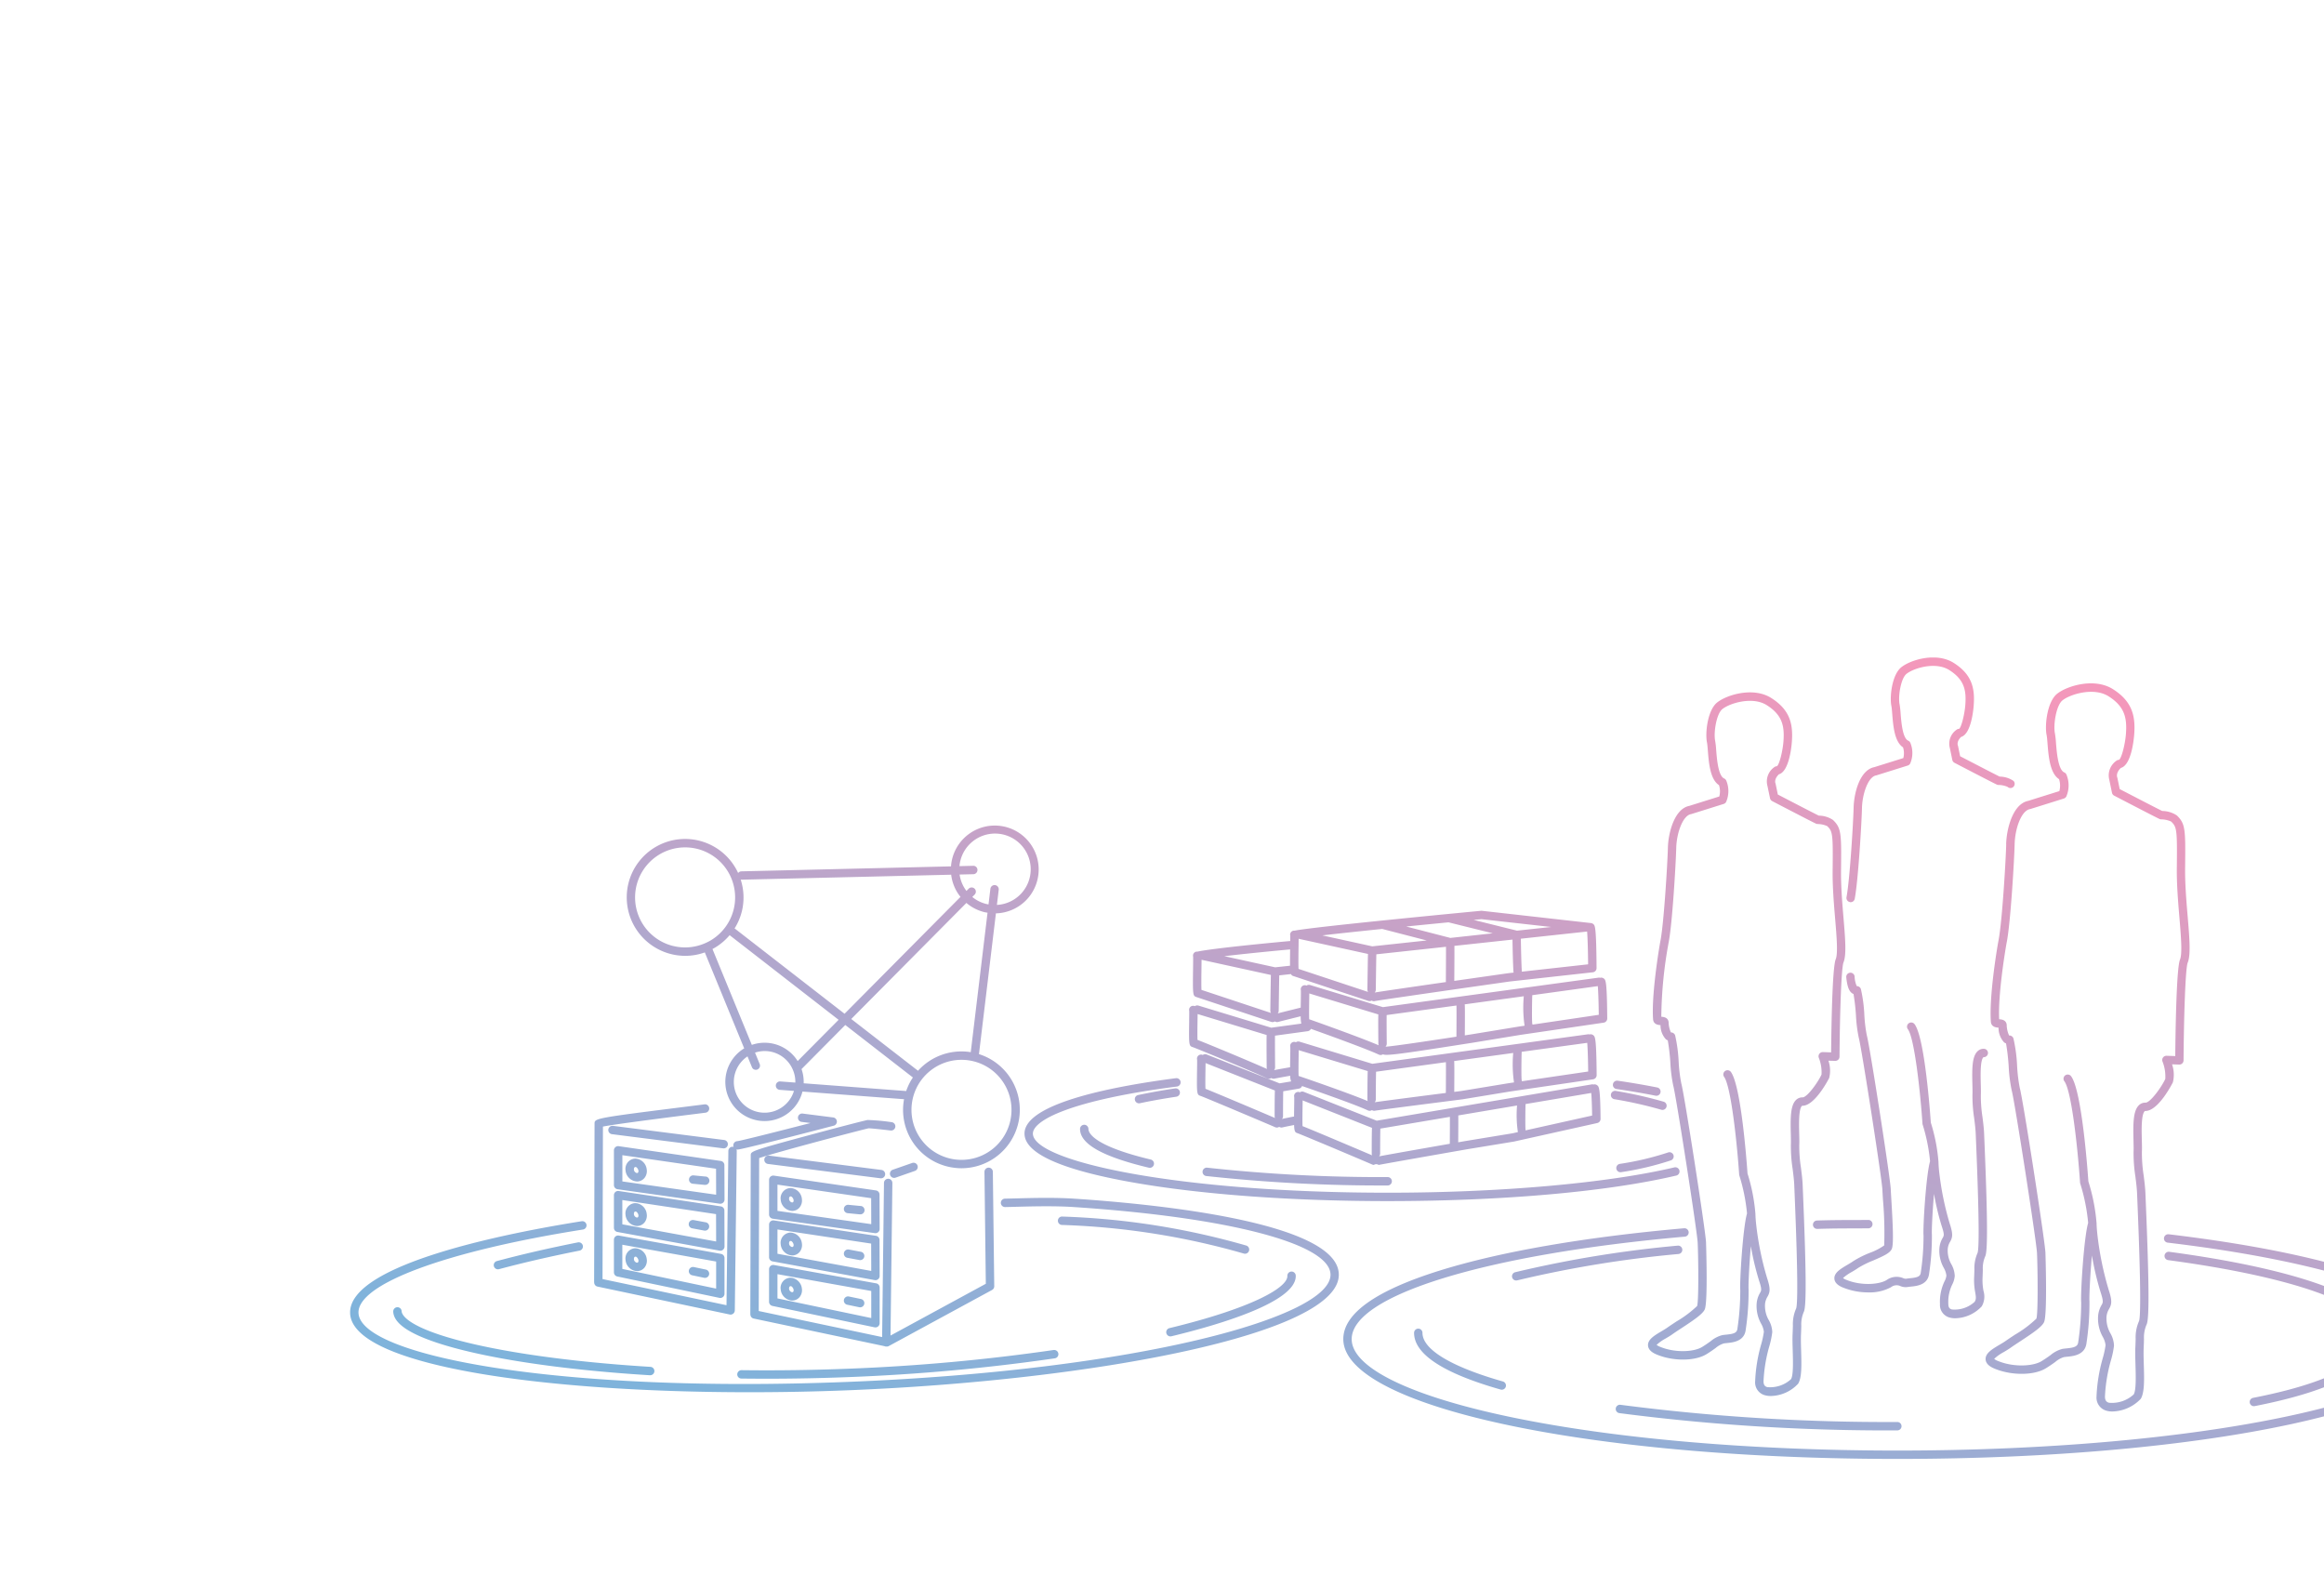 <svg xmlns="http://www.w3.org/2000/svg" width="360" height="244"><defs><clipPath id="b"><path transform="translate(719.763 .513)" fill="none" stroke="#707070" d="M0 0h360v244H0z"/></clipPath><clipPath id="c"><path fill="url(#a)" d="M0 0h325.493v124.134H0z"/></clipPath><linearGradient id="a" x1=".887" y1=".104" x2=".292" y2="1" gradientUnits="objectBoundingBox"><stop offset="0" stop-color="#f398bb"/><stop offset="1" stop-color="#7fb3db"/></linearGradient></defs><g transform="translate(-719.763 -.513)" clip-path="url(#b)"><g transform="translate(773.997 102.345)" clip-path="url(#c)"><path d="M227.262 88.5a.65.65 0 01-.02-1.3c2.2-.068 3.659-.071 5.507-.077.732 0 1.517 0 2.426-.012a.65.65 0 11.01 1.3c-.911.006-1.7.009-2.432.012-1.838.005-3.29.01-5.471.077h-.02m54.441.836a.65.65 0 00-.153 1.291c25.905 3.089 42.644 8.955 42.644 14.944 0 4.379-8.9 8.763-24.43 12.028-16.044 3.373-37.386 5.231-60.092 5.231s-44.048-1.858-60.092-5.231c-15.526-3.265-24.431-7.649-24.431-12.028 0-6.765 20.74-13.143 51.607-15.87a.65.65 0 10-.114-1.3c-15.321 1.354-28.369 3.607-37.735 6.515-9.991 3.1-15.057 6.686-15.057 10.651 0 10.406 37.7 18.559 85.823 18.559s85.822-8.152 85.822-18.559c0-6.9-16.37-12.965-43.79-16.235m-75.344 2.344a.647.647 0 00-.712-.582 177.483 177.483 0 00-25.175 4.115.65.65 0 00.161 1.28.692.692 0 00.161-.02 176.034 176.034 0 0124.984-4.082.649.649 0 00.582-.711m-40.247 12.923a.65.65 0 10-1.3 0c0 3.3 4.516 6.256 13.423 8.788a.65.65 0 00.355-1.25c-8.047-2.287-12.479-4.964-12.479-7.537m30.52 12.435a321.557 321.557 0 0043.039 2.672.65.65 0 100-1.3 320.211 320.211 0 01-42.861-2.66.65.65 0 10-.178 1.287m98.147-2.365a.65.65 0 00.123 1.288.636.636 0 00.125-.012c8.657-1.688 14.494-3.956 17.348-6.738a.65.65 0 10-.907-.931c-2.67 2.6-8.285 4.754-16.69 6.393M281.816 92.05a.65.65 0 10-.173 1.288c14.226 1.91 24.576 4.718 29.144 7.909a.65.65 0 10.744-1.065c-4.734-3.307-15.287-6.194-29.715-8.131m-49.5-54.162a.64.64 0 00.121.012.651.651 0 00.638-.53c.536-2.851 1.066-11.748 1.121-14.06.053-2.213.964-4.83 2.187-5.047a.693.693 0 00.081-.019l4.821-1.51a.653.653 0 00.38-.316 4.1 4.1 0 00.038-3.163.65.65 0 00-.35-.376c-.868-.381-1.067-2.873-1.174-4.212a13.19 13.19 0 00-.156-1.409c-.253-1.226.185-4.027 1.079-4.732 1.14-.9 4.507-1.918 6.614-.581 2.324 1.474 2.671 3.116 2.484 5.453-.114 1.434-.614 3.447-.964 3.654a.645.645 0 00-.42.161 2.608 2.608 0 00-1.009 2.8l.381 1.85a.65.65 0 00.337.445c.241.126 5.915 3.08 6.559 3.375a.66.66 0 00.241.058 3.6 3.6 0 011.429.3.65.65 0 00.9-.938 3.9 3.9 0 00-2.133-.657c-.763-.372-4.139-2.122-6.12-3.152l-.327-1.588a1.078 1.078 0 00-.033-.11c-.023-.062-.19-.607.506-1.292 1.525-.431 1.891-4.049 1.951-4.809.214-2.683-.229-4.841-3.083-6.653-2.686-1.7-6.651-.5-8.115.658s-1.84 4.6-1.548 6.014c.055.266.091.723.133 1.251.146 1.823.342 4.279 1.67 5.148a3 3 0 01.045 1.667l-4.485 1.4c-2.258.445-3.16 4-3.214 6.288-.053 2.217-.584 11.113-1.1 13.851a.65.65 0 00.519.759m.283 14.076a1.1 1.1 0 00.283.165 31.649 31.649 0 01.379 3.319 21.954 21.954 0 00.44 3.475c.4 1.382 3.575 21.788 3.651 23.479.016.356.049.91.09 1.573a59.247 59.247 0 01.194 7.09 9.453 9.453 0 01-2.225 1.15 15.263 15.263 0 00-2.567 1.287c-.25.179-.565.365-.9.563-1.075.637-2.089 1.24-2.026 2.163.058.831 1 1.227 1.311 1.356a10.453 10.453 0 003.944.76 6.957 6.957 0 003.519-.805 1.4 1.4 0 011.454-.172 2.127 2.127 0 001.135.139c.136-.027.3-.042.486-.06.89-.088 2.546-.252 2.809-1.893a38.957 38.957 0 00.448-6.152c-.055-.563.085-3.544.326-6.317a40.188 40.188 0 001.2 5.01c.433 1.3.341 1.46.158 1.782a3.764 3.764 0 00-.516 1.551 5.431 5.431 0 00.677 3.126 3.112 3.112 0 01.4 1.182 2.362 2.362 0 01-.279.869 7.4 7.4 0 00-.717 3.557 2.021 2.021 0 001.493 2.078 3.143 3.143 0 00.852.109 5.754 5.754 0 004.129-1.847 3.025 3.025 0 00.275-2.363 8.7 8.7 0 01-.154-2.026c.025-.532.035-.936.043-1.264a4.653 4.653 0 01.4-2.156c.372-.966.328-6.259-.148-17.7-.023-.546-.04-.953-.048-1.176-.03-.838-.145-1.748-.257-2.629a21.166 21.166 0 01-.253-3.434c.021-.453.006-1.044-.01-1.669-.033-1.276-.1-3.651.392-4.143.028-.029.038-.029.062-.028a.657.657 0 00.662-.637.65.65 0 00-.638-.662 1.352 1.352 0 00-1.008.411c-.816.823-.833 2.63-.769 5.092.016.6.031 1.169.011 1.575a22.067 22.067 0 00.263 3.658c.112.891.218 1.733.246 2.512.008.225.025.634.049 1.183.549 13.207.43 16.631.233 17.178a5.868 5.868 0 00-.491 2.591c-.008.32-.018.716-.042 1.235a9.978 9.978 0 00.17 2.3c.129.766.16 1.051-.094 1.457a4.556 4.556 0 01-3.526 1.179c-.281-.079-.542-.236-.547-.84a6.174 6.174 0 01.6-3.008 3.48 3.48 0 00.394-1.343 3.92 3.92 0 00-.514-1.79 4.254 4.254 0 01-.569-2.41 2.538 2.538 0 01.357-1.079c.382-.671.5-1.17-.054-2.835a45.374 45.374 0 01-1.616-7.884 18.507 18.507 0 01-.126-1.691 27.244 27.244 0 00-1.185-6.062c-.114-1.657-.953-13.112-2.495-15.214a.65.65 0 10-1.048.767c1.012 1.381 1.918 9.695 2.252 14.611a.63.63 0 00.029.151 27.519 27.519 0 011.144 5.681c-.628 2.153-1.12 10.342-1.008 11.485a38.468 38.468 0 01-.438 5.821c-.089.558-.582.7-1.653.805a6.845 6.845 0 00-.609.078 1.037 1.037 0 01-.472-.1 2.657 2.657 0 00-2.544.3c-1.212.741-4.025.9-6.282-.045a1.944 1.944 0 01-.478-.261 6.878 6.878 0 011.353-.942c.342-.2.695-.412.99-.623a14.745 14.745 0 012.326-1.151c1.647-.71 2.592-1.144 2.883-1.786s.21-3.115-.069-7.725c-.04-.655-.072-1.2-.088-1.552-.082-1.833-3.265-22.283-3.7-23.784a22.544 22.544 0 01-.392-3.218 22.461 22.461 0 00-.533-3.985.668.668 0 00-.636-.45h-.006a4.082 4.082 0 01-.33-1.505.65.65 0 00-1.293.132c.137 1.343.389 2.07.841 2.432m-30.765 4.081c-.265-3.65.843-10.577 1.154-12.232.534-2.837 1.084-12.043 1.139-14.335.054-2.276 1-6.03 3.308-6.485l4.654-1.458a3.116 3.116 0 00-.045-1.758c-1.371-.889-1.574-3.429-1.724-5.314-.044-.548-.082-1.02-.139-1.3-.3-1.46.085-5.012 1.593-6.2s5.6-2.438 8.371-.678c2.944 1.868 3.4 4.094 3.18 6.862-.062.784-.441 4.524-2.009 4.957-.737.722-.558 1.3-.533 1.365a.8.8 0 01.033.11l.341 1.653c2.052 1.068 5.563 2.888 6.346 3.269a4.024 4.024 0 012.2.673c1.317 1.261 1.306 2.147 1.244 7.909-.026 2.371.191 4.962.383 7.249.268 3.2.48 5.736 0 6.9-.342.821-.573 8.138-.617 14.606a.65.65 0 01-.2.464.659.659 0 01-.472.181L229 62.448a4.746 4.746 0 01.116 2.68c-.02.044-2.189 4.323-4.15 4.3a.1.1 0 00-.081.035c-.511.516-.45 2.887-.412 4.3.016.647.033 1.258.01 1.727a21.92 21.92 0 00.262 3.557c.116.91.235 1.852.266 2.717.008.231.025.649.049 1.209.493 11.839.539 17.316.155 18.312a4.833 4.833 0 00-.42 2.239c-.008.339-.019.758-.045 1.307-.034.719-.008 1.608.02 2.548.062 2.143.122 4.165-.465 5.1a5.917 5.917 0 01-4.251 1.9 3.254 3.254 0 01-.878-.112 2.048 2.048 0 01-1.528-2.13 24.283 24.283 0 01.951-5.819 13.9 13.9 0 00.4-1.879 3.2 3.2 0 00-.411-1.233 5.614 5.614 0 01-.7-3.223 3.884 3.884 0 01.531-1.6c.187-.329.29-.509-.161-1.862a42.252 42.252 0 01-1.274-5.343c-.257 2.916-.409 6.11-.351 6.7a40.264 40.264 0 01-.463 6.361c-.269 1.68-1.972 1.849-2.886 1.94-.19.019-.363.034-.5.062a3.533 3.533 0 00-1.257.708c-.367.264-.825.593-1.428.962-1.779 1.088-5.162 1.108-7.7.045-.318-.133-1.285-.538-1.343-1.385-.066-.941.979-1.561 2.085-2.217.344-.2.67-.4.93-.583.378-.27.884-.6 1.428-.959a17.081 17.081 0 003.158-2.368c.264-.754.2-7.352.089-9.808-.079-1.75-3.364-22.87-3.779-24.3a22.763 22.763 0 01-.454-3.59 32.473 32.473 0 00-.4-3.449 1.124 1.124 0 01-.3-.172 3.218 3.218 0 01-.826-2.185c-.721-.034-1.108-.34-1.15-.91m1.279-.385c.695.03 1.074.315 1.129.848a4.064 4.064 0 00.352 1.577.68.68 0 01.655.45 23.186 23.186 0 01.55 4.119 23.2 23.2 0 00.407 3.334c.452 1.552 3.745 22.707 3.83 24.6 0 .09.313 9.261-.2 10.4-.322.712-1.647 1.617-3.629 2.917-.527.346-1.018.667-1.385.93-.3.217-.669.433-1.022.643a6.767 6.767 0 00-1.421 1 1.944 1.944 0 00.517.288c2.342.981 5.262.815 6.52.045.563-.345.981-.645 1.349-.909a4.518 4.518 0 011.764-.927c.176-.035.392-.058.628-.081 1.12-.11 1.636-.26 1.73-.851a39.756 39.756 0 00.454-6.029c-.116-1.184.394-9.679 1.045-11.89a28.5 28.5 0 00-1.187-5.876.7.7 0 01-.029-.151c-.345-5.089-1.284-13.7-2.334-15.129a.65.65 0 011.048-.769c1.592 2.172 2.461 14.029 2.578 15.733a28.288 28.288 0 011.226 6.253v.031c.01.47.054 1.054.13 1.737a46.989 46.989 0 001.673 8.163c.571 1.714.449 2.226.058 2.915a2.646 2.646 0 00-.372 1.125 4.411 4.411 0 00.59 2.506 4.031 4.031 0 01.53 1.841 13.546 13.546 0 01-.442 2.135 23.291 23.291 0 00-.912 5.49c.005.639.283.806.582.89a4.752 4.752 0 003.674-1.229c.378-.6.313-2.782.267-4.374-.029-.966-.055-1.878-.019-2.647.025-.537.036-.946.044-1.278a6 6 0 01.506-2.655c.2-.56.329-4.1-.24-17.791-.023-.564-.041-.984-.049-1.216-.029-.807-.139-1.679-.256-2.6a22.814 22.814 0 01-.272-3.781c.02-.421 0-1.009-.012-1.631-.066-2.542-.049-4.407.789-5.252a1.4 1.4 0 011.027-.419h.006c.717 0 2.407-2.367 2.937-3.537a6.089 6.089 0 00-.428-2.614.65.65 0 01.094-.6.64.64 0 01.544-.263l1.278.044c.029-3.278.163-13.11.712-14.428.362-.87.142-3.5-.092-6.291-.194-2.315-.413-4.939-.387-7.371.062-5.744.015-6.134-.844-6.956a3.72 3.72 0 00-1.493-.321.644.644 0 01-.24-.058c-.665-.3-6.536-3.362-6.786-3.491a.652.652 0 01-.336-.445l-.4-1.915a2.674 2.674 0 011.037-2.876.653.653 0 01.42-.162c.376-.2.9-2.3 1.02-3.8.193-2.426-.167-4.13-2.581-5.662-2.19-1.389-5.687-.331-6.87.6-.931.734-1.387 3.645-1.125 4.918a13.657 13.657 0 01.161 1.456c.111 1.39.318 3.977 1.228 4.377a.651.651 0 01.35.376 4.216 4.216 0 01-.038 3.255.65.65 0 01-.38.315l-4.988 1.563a.694.694 0 01-.081.02c-1.276.226-2.226 2.945-2.281 5.244-.057 2.391-.6 11.592-1.16 14.545a66.59 66.59 0 00-1.153 11.607m53.42-26.76c.056-2.349 1.031-6.224 3.408-6.692l4.831-1.513a3.25 3.25 0 00-.046-1.853c-1.417-.91-1.627-3.539-1.783-5.489-.045-.567-.084-1.057-.144-1.345-.311-1.507.086-5.171 1.641-6.4s5.781-2.516 8.64-.7c3.039 1.929 3.51 4.227 3.282 7.084-.064.81-.455 4.678-2.068 5.114-.78.761-.587 1.371-.562 1.441a.992.992 0 01.034.111l.355 1.723c2.126 1.106 5.779 3 6.585 3.392a4.145 4.145 0 012.266.691c1.355 1.3 1.345 2.214 1.281 8.17-.027 2.456.2 5.14.4 7.508.277 3.315.5 5.932 0 7.131-.355.853-.595 8.432-.641 15.13a.65.65 0 01-.672.645l-1.11-.038a4.932 4.932 0 01.128 2.789c-.02.044-2.222 4.462-4.275 4.437a.118.118 0 00-.1.044c-.537.541-.472 3-.433 4.472.018.669.034 1.3.011 1.785a22.668 22.668 0 00.272 3.687c.119.942.242 1.916.274 2.811l.052 1.267c.509 12.244.556 17.906.16 18.934a5.017 5.017 0 00-.437 2.326c-.008.35-.02.784-.046 1.352-.035.745-.008 1.666.02 2.64.065 2.214.126 4.306-.478 5.27a6.238 6.238 0 01-4.41 1.954 3.237 3.237 0 01-.874-.111 2.1 2.1 0 01-1.565-2.182 25.138 25.138 0 01.984-6.019 14.147 14.147 0 00.418-1.949 3.333 3.333 0 00-.427-1.288 5.788 5.788 0 01-.722-3.323 4.011 4.011 0 01.547-1.645c.2-.346.3-.536-.164-1.946a44.06 44.06 0 01-1.348-5.7c-.276 3.065-.44 6.487-.379 7.114a41.706 41.706 0 01-.48 6.578c-.276 1.723-2.026 1.9-2.967 1.989-.2.019-.378.036-.525.065a3.655 3.655 0 00-1.311.736c-.38.274-.853.613-1.477.995-1.837 1.123-5.329 1.143-7.952.045-.326-.136-1.316-.551-1.376-1.413-.067-.96 1.009-1.6 2.147-2.274.357-.212.7-.413.964-.6.392-.279.916-.624 1.478-.992a17.481 17.481 0 003.276-2.46c.276-.773.209-7.615.095-10.165-.082-1.811-3.483-23.681-3.914-25.161a23.621 23.621 0 01-.469-3.713 33.415 33.415 0 00-.412-3.585 1.147 1.147 0 01-.315-.179 3.333 3.333 0 01-.849-2.266c-.746-.031-1.145-.341-1.188-.921-.274-3.779.873-10.946 1.2-12.659.562-2.989 1.12-12.394 1.179-14.845m.1 15.085c-.307 1.636-1.383 8.335-1.193 12.042.719.026 1.112.315 1.168.858a4.082 4.082 0 00.374 1.654.673.673 0 01.669.45 23.94 23.94 0 01.569 4.259 24.01 24.01 0 00.422 3.456c.468 1.608 3.876 23.5 3.965 25.466 0 .094.324 9.581-.209 10.76-.331.731-1.7 1.667-3.748 3.01-.546.359-1.055.691-1.435.964-.315.224-.692.448-1.057.665a6.67 6.67 0 00-1.489 1.055 1.894 1.894 0 00.558.316c2.431 1.018 5.463.845 6.771.046a21.857 21.857 0 001.4-.942 4.658 4.658 0 011.819-.956c.181-.036.4-.059.647-.083 1.172-.116 1.712-.274 1.812-.9a41.217 41.217 0 00.469-6.246c-.12-1.226.409-10.026 1.082-12.3a29.452 29.452 0 00-1.229-6.094.669.669 0 01-.028-.151c-.372-5.48-1.324-14.177-2.421-15.675a.65.65 0 111.048-.768c1.645 2.244 2.544 14.526 2.664 16.279a29.248 29.248 0 011.268 6.47v.03c.01.489.056 1.094.135 1.8a48.683 48.683 0 001.734 8.456c.589 1.766.463 2.293.062 3a2.758 2.758 0 00-.389 1.173 4.589 4.589 0 00.613 2.607 4.163 4.163 0 01.547 1.895 14.015 14.015 0 01-.457 2.206 24.128 24.128 0 00-.945 5.689c.006.679.316.858.619.944a4.95 4.95 0 003.829-1.283c.394-.629.331-2.8.28-4.541-.029-1-.057-1.944-.02-2.738.026-.556.036-.979.046-1.323a6.185 6.185 0 01.523-2.761c.212-.573.342-4.232-.247-18.412l-.052-1.275c-.03-.836-.144-1.738-.264-2.694a23.561 23.561 0 01-.281-3.911c.021-.437 0-1.046-.012-1.69-.068-2.627-.051-4.553.811-5.422a1.392 1.392 0 011.046-.427h.006c.751 0 2.511-2.46 3.062-3.675a6.315 6.315 0 00-.442-2.723.653.653 0 01.094-.6.645.645 0 01.544-.262l1.347.045c.03-3.369.168-13.588.736-14.952.377-.906.148-3.635-.094-6.523-.2-2.4-.428-5.113-.4-7.63.064-5.955.015-6.36-.881-7.219a3.849 3.849 0 00-1.562-.339.656.656 0 01-.24-.058c-.688-.315-6.766-3.48-7.024-3.614a.65.65 0 01-.337-.445l-.409-1.983a2.746 2.746 0 011.067-2.955.652.652 0 01.42-.161c.4-.2.953-2.382 1.078-3.957.2-2.521-.174-4.292-2.683-5.884-2.274-1.443-5.909-.344-7.139.626-.969.764-1.446 3.79-1.172 5.114a14.125 14.125 0 01.166 1.5c.115 1.443.33 4.131 1.285 4.55a.652.652 0 01.351.376 4.342 4.342 0 01-.038 3.351.653.653 0 01-.38.315l-5.164 1.618a.562.562 0 01-.081.019c-1.351.24-2.322 3.013-2.38 5.451-.059 2.477-.626 12-1.2 15.053M112.152 83.817c-3.031-.2-6.515-.108-9.059-.04-.61.016-1.166.03-1.647.039a.65.65 0 00.011 1.3h.012c.485-.009 1.044-.023 1.658-.04 2.519-.066 5.968-.158 8.939.038 23.987 1.58 39.608 5.662 39.8 10.4.263 6.6-29.7 14.883-74.735 16.68S1.565 108.125 1.3 101.52c-.177-4.478 13.465-9.55 34.755-12.92a.65.65 0 10-.2-1.284C24.972 89.037-.3 93.877 0 101.571c.323 8.1 29.62 12.227 61.873 12.226 5.06 0 10.2-.1 15.3-.305 37.643-1.5 76.355-8.656 75.981-18.03-.323-8.094-28.786-10.84-41.009-11.645M43.11 35a9.04 9.04 0 0117-1.619.638.638 0 01.491-.259l32.482-.771a6.853 6.853 0 01.174-1.133 6.8 6.8 0 116.781 8.411l-2.625 21.802a9.046 9.046 0 01-2.7 17.674 9.133 9.133 0 01-2.175-.265 9.029 9.029 0 01-6.729-10.427l-15.736-1.184a6.071 6.071 0 01-5.867 4.57 6.119 6.119 0 01-1.46-.178 6.067 6.067 0 01-1.7-11.081l-6.1-14.863a8.937 8.937 0 01-3.031.53A9.06 9.06 0 0143.11 35m19.118 25a6.042 6.042 0 017.1 2.506l6.342-6.389-16.843-13.081c-.012-.01-.018-.025-.03-.035a9.082 9.082 0 01-2.214 1.899 9.6 9.6 0 01-.452.253zm15.4-4.01l10.342 8.018a9.055 9.055 0 018.17-2.88l2.6-21.6c-.168-.029-.337-.051-.5-.092a6.754 6.754 0 01-2.774-1.421zm-.923.93l-6.777 6.828a6 6 0 01.331 2.2l15.88 1.2a8.969 8.969 0 011.039-2.1zm-7.957 10.209l-2.2-.166a.649.649 0 01-.6-.7.642.642 0 01.7-.6l2.32.175a4.707 4.707 0 00-.391-2l-.006-.014a4.667 4.667 0 00-.289-.568 4.731 4.731 0 00-5.56-2.056l.738 1.8a.65.65 0 01-1.2.494l-.7-1.713a4.761 4.761 0 107.193 5.355m27.8-4.6a7.747 7.747 0 104.78 3.511 7.734 7.734 0 00-4.78-3.511m-2.165-30.221l2.126-.051a.633.633 0 01.665.635.65.65 0 01-.634.665l-2.132.051a5.477 5.477 0 00.74 2.068 5.548 5.548 0 00.322.473l.333-.336a.65.65 0 11.923.915l-.352.355a5.472 5.472 0 002.165 1.085c.116.029.233.047.348.068l.289-2.4a.65.65 0 111.29.155l-.279 2.324a5.529 5.529 0 10-5.8-6.009M60.5 34.394a8.983 8.983 0 01.184 4.919 9.077 9.077 0 01-1.133 2.659.643.643 0 01.073.036l16.969 13.17 17.962-18.1a6.859 6.859 0 01-.515-.726 6.772 6.772 0 01-.931-2.71l-32.48.771h-.016a.615.615 0 01-.114-.023M50.047 44.68a7.694 7.694 0 004.995-.45s.005 0 .008-.006h.008a7.826 7.826 0 00.852-.439 7.749 7.749 0 10-5.863.9M22.9 94.759a.649.649 0 00.168-.022c3.812-1.02 8-1.985 12.446-2.869a.65.65 0 10-.253-1.274c-4.474.889-8.689 1.86-12.528 2.888a.65.65 0 00.168 1.278m-14.92 6.494a.65.65 0 10-1.3.052c.069 1.733 2.227 3.293 6.6 4.767 7.049 2.377 19.129 4.234 33.144 5.093h.04a.65.65 0 00.039-1.3c-13.905-.853-25.863-2.685-32.807-5.027-5.241-1.768-5.7-3.193-5.715-3.588m100.986 6.008a301.482 301.482 0 01-31.667 2.89c-5.559.222-11.169.3-16.673.23a.665.665 0 00-.658.641.65.65 0 00.641.658q1.967.024 3.95.025c4.246 0 8.534-.086 12.791-.255a302.7 302.7 0 0031.8-2.9.65.65 0 10-.189-1.286m17.478-2.613a.649.649 0 00.631.5.621.621 0 00.153-.018c7.263-1.752 19.422-5.3 19.259-9.4a.65.65 0 00-1.3.052c.072 1.813-5.548 5.016-18.266 8.085a.65.65 0 00-.479.784m12.381-13.574a116.409 116.409 0 00-28.506-4.489.637.637 0 00-.674.626.65.65 0 00.626.673 115.04 115.04 0 0128.158 4.428.637.637 0 00.2.031.65.65 0 00.2-1.269m-34.355-17.342c0 3.058 5.66 5.607 16.824 7.576 10.539 1.859 24.544 2.883 39.433 2.883 17.749 0 34.045-1.443 44.708-3.957a.65.65 0 00-.3-1.265c-10.414 2.456-27.016 3.922-44.41 3.922-32.387 0-54.957-4.827-54.957-9.159 0-2.037 5.845-5.169 22.317-7.286a.65.65 0 00-.166-1.29c-8.758 1.127-23.451 3.739-23.451 8.576m91.708-6.9c2.152.316 4.183.663 6.038 1.032a.65.65 0 10.253-1.275 124.29 124.29 0 00-6.1-1.043.65.65 0 10-.189 1.286m-67.639.45a.653.653 0 00-.74-.546 95.353 95.353 0 00-5.754 1.033.65.65 0 00.272 1.27c1.7-.365 3.611-.707 5.676-1.018a.649.649 0 00.546-.739m-14.169 5.736a.65.65 0 00-1.3 0c0 2.33 3.486 4.293 10.659 6a.639.639 0 00.151.018.65.65 0 00.15-1.282c-8.964-2.138-9.66-4.168-9.66-4.74m18.39 6a.65.65 0 00-.15 1.291 249.94 249.94 0 0028.116 1.465.65.65 0 100-1.3 248.5 248.5 0 01-27.966-1.456m71.407-2.358a45.032 45.032 0 01-7.485 1.77.65.65 0 00.1 1.291.591.591 0 00.106-.008 46.316 46.316 0 007.708-1.826.65.65 0 10-.433-1.226m-8.322-8.25a63.78 63.78 0 017.263 1.634.661.661 0 00.186.027.65.65 0 00.187-1.272 65.065 65.065 0 00-7.415-1.669.65.65 0 10-.222 1.281m-65.866-12.106c.01-.676.022-1.444.008-1.588a.624.624 0 01.478-.76.6.6 0 01.393.047.639.639 0 01.55-.094l11.286 3.429 4.66-.637a5.259 5.259 0 01-.1-1.135c-1.382.342-3.282.817-3.46.871a.636.636 0 01-.192.029.656.656 0 01-.353-.108.644.644 0 01-.356.11.664.664 0 01-.2-.033L131.1 52.594c-.563-.188-.578-.313-.521-4.484.01-.767.022-1.636.007-1.79a.624.624 0 01.478-.758.583.583 0 01.161 0c2.6-.569 13.7-1.587 14.406-1.651v-.837a.622.622 0 01.478-.758.56.56 0 01.174-.005c3.1-.623 27.833-2.976 28.9-3.078a.658.658 0 01.134 0l16.9 1.9a.7.7 0 01.382.173c.238.219.443.408.482 6.8a.65.65 0 01-.578.65l-12.889 1.429-7.53 1.074c-5.122.736-12.891 1.862-13.3 1.946a.627.627 0 01-.2.033.6.6 0 01-.333-.107.617.617 0 01-.524.059l-11.586-3.843a.536.536 0 01-.394-.315l-1.818.2c-.021.923-.06 3.63-.086 5.5a.637.637 0 01-.149.39c.745-.194 2.614-.658 3.56-.892 0-.332.009-.7.016-1.114.01-.675.021-1.439.007-1.584a.625.625 0 01.479-.76.6.6 0 01.393.047.64.64 0 01.55-.094l11.286 3.429 33.391-4.566a.631.631 0 01.271.023.682.682 0 01.1-.028.7.7 0 01.506.176c.237.218.442.407.482 6.152a.651.651 0 01-.556.648l-12.895 1.891-7.351 1.207c-8.891 1.393-12.124 1.882-13.362 1.882a1.577 1.577 0 01-.589-.078.644.644 0 01-.628.045c-1.929-.9-8.021-3.1-10.521-3.99a.64.64 0 01-.484.361l-5.077.694c-.018.683 0 3.283.012 4.921a.64.64 0 01-.159.42c.506-.1 1.535-.285 2.484-.447 0-.437.01-.95.02-1.57.01-.676.023-1.443.008-1.589a.625.625 0 01.478-.76.609.609 0 01.394.047.638.638 0 01.55-.094l11.286 3.429 33.391-4.566a.641.641 0 01.271.023.622.622 0 01.1-.027.687.687 0 01.506.176c.237.218.442.406.482 6.152a.651.651 0 01-.556.647l-12.889 1.892-7.351 1.207c-5.184.66-13 1.665-13.509 1.758a.621.621 0 01-.5-.088.641.641 0 01-.628.045c-1.831-.855-7.522-2.853-10.2-3.774a.64.64 0 01-.482.4l-2.433.41c-.021.508-.033 2.288-.034 3.877a.644.644 0 01-.157.409c.426-.095 1.2-.25 1.866-.381 0-.409.01-.879.018-1.439.01-.677.022-1.444.008-1.589a.623.623 0 01.478-.76.607.607 0 01.4.048.637.637 0 01.6-.077l11.3 4.471 33.3-5.622a.638.638 0 01.288.021.653.653 0 01.1-.028.708.708 0 01.508.177c.225.207.439.4.478 5.173a.65.65 0 01-.509.64L180.3 74.971l-7.4 1.216c-5.186.908-13.053 2.292-13.44 2.382a.613.613 0 01-.149.018.63.63 0 00-.715 0 .643.643 0 01-.276-.062c-.509-.233-10.884-4.62-11.563-4.847-.359-.12-.494-.23-.53-1.27-.866.172-1.648.331-1.774.367a.646.646 0 01-.181.025.664.664 0 01-.355-.108.649.649 0 01-.361.113.657.657 0 01-.276-.062c-.508-.233-10.884-4.62-11.563-4.847-.558-.186-.577-.337-.521-4.032.01-.677.022-1.444.008-1.589a.624.624 0 01.478-.76.6.6 0 01.4.048.638.638 0 01.6-.077l11.3 4.471 1.792-.3a2.259 2.259 0 01-.148-.875c-1.129.195-2.245.4-2.4.438a.642.642 0 01-.526-.086.641.641 0 01-.637.053c-2.422-1.132-10.878-4.619-11.564-4.848-.558-.186-.577-.337-.521-4.033m40.37 19.01c.01-1.289.019-3.16.015-4.17l-10.773 1.819c-.02.507-.032 2.287-.034 3.876a.639.639 0 01-.164.42c.667-.129 2.942-.541 10.956-1.946m10.546-1.807a18.061 18.061 0 01-.13-4.119l-9.1 1.537c.008.634.005 1.842-.012 4.161l1.041-.183 7.368-1.21zm11.5-2.562c-.019-1.359-.07-2.789-.137-3.5l-10.175 1.718c-.031 1.077-.055 3.533 0 4.017.007.018.008.038.014.057zM147.552 68.6c0 .256-.006.591-.013 1.066-.013.841-.035 2.291 0 2.918 1.792.708 8.751 3.662 10.778 4.525a.637.637 0 01-.064-.272c0-2.645.02-3.608.041-3.989zM132.5 66.8c1.792.709 8.751 3.662 10.778 4.526a.64.64 0 01-.064-.272c0-2.644.02-3.607.04-3.989l-10.74-4.249c0 .256-.007.591-.014 1.065-.013.841-.035 2.292 0 2.918m37.236.647c.013-1.729.024-4.384.006-4.731v-.037l-10.814 1.478c-.022.565-.038 2.535-.044 4.3a.642.642 0 01-.172.429c.656-.1 2.912-.406 11.022-1.441m10.56-1.633a19.285 19.285 0 01-.123-4.561l-9.152 1.252c.035.246.044 1.055.017 4.776l1.071-.136 7.339-1.206zm11.491-1.686c-.02-1.774-.075-3.607-.149-4.442l-10.152 1.388c-.036.757-.074 3.809-.008 4.354a.648.648 0 01.036.208zm-44.842-3.308c0 .258-.006.6-.014 1.092-.013.834-.034 2.268 0 2.9 1.777.6 8.083 2.787 10.713 3.9a.656.656 0 01-.057-.263c.008-2.882.029-3.958.049-4.388zM145.6 47.738c-.011-.58 0-1.395.012-2.525-.984.09-6.267.582-10.194 1.049l7.881 1.724zm4.984-4.7l7.754 1.7 8.437-.912-6.9-1.782c-3.518.36-6.821.71-9.292 1m13.025-1.374l6.83 1.764 6.562-.715-6.854-1.7c-2.076.2-4.3.421-6.535.645m-16.691 6.568l10.77 3.568a.631.631 0 01-.107-.342c.029-2.122.065-4.6.088-5.543l-10.739-2.35c0 .292-.006.7-.014 1.308-.014.972-.036 2.651 0 3.355m22.842 2.044a.655.655 0 01-.022-.113c.012-1.673.025-4.169.02-5.354l-10.79 1.166c-.021.923-.06 3.63-.086 5.5a.641.641 0 01-.169.419c.66-.11 2.933-.454 11.047-1.623m10.488-1.467a.6.6 0 01-.04-.144c-.055-.689-.136-3.531-.148-4.964l-9 .973c.009.756.005 2.274-.018 5.424l.858-.123 7.55-1.076zm11.527-1.278c-.02-2.051-.078-4.167-.157-5.078l-10.261 1.109c.01 1.207.081 4.174.147 5a.6.6 0 01-.013.109zm-17.742-6.882l6.728 1.669 5.285-.571-10.806-1.209-1.207.115M131.88 51.483l10.77 3.572a.631.631 0 01-.106-.342c.029-2.122.065-4.6.088-5.543l-10.738-2.35c0 .292-.006.7-.014 1.308-.013.972-.036 2.651 0 3.355m39.494 7.256c.013-1.726.025-4.444.006-4.8v-.038l-10.812 1.478c-.015.585-.006 2.61.013 4.427a.649.649 0 01-.19.465.661.661 0 01.072 0c.794-.019 6.371-.843 10.91-1.541m10.559-1.7a19.322 19.322 0 01-.123-4.562l-9.152 1.252c.035.246.044 1.058.016 4.807l1.053-.164 7.357-1.208zm11.492-1.688c-.019-1.774-.075-3.606-.149-4.442l-10.152 1.4c-.036.756-.074 3.809-.008 4.354a.648.648 0 01.036.208zm-44.842-3.308c0 .257-.006.6-.014 1.087-.012.836-.034 2.276 0 2.911 1.692.592 8.1 2.887 10.768 4.032a.647.647 0 01-.053-.251c-.031-2.991-.024-4.093-.007-4.53zm-17.3 3.187c0 .258-.006.6-.014 1.092-.013.839-.035 2.286 0 2.915 1.738.67 8.135 3.327 10.766 4.507a.649.649 0 01-.052-.244c-.031-3.36-.023-4.561-.006-5.022zM98.905 79.014a.65.65 0 00-.641.658L98.475 97l-14.763 8.019L84 81.393a.651.651 0 00-.642-.658h-.008a.65.65 0 00-.65.642l-.287 23.876-19.113-4.035.065-23.682c2.385-.84 16.275-4.5 16.964-4.614.232-.01 1.727.138 3.406.338a.65.65 0 00.153-1.291 32.26 32.26 0 00-3.712-.337c-.43.061-5.253 1.32-9.115 2.363-9 2.43-9 2.482-9 3.124l-.067 24.624h.013a.641.641 0 00.5.638l20.262 4.279a.649.649 0 00.265.063h.008c.011 0 .021-.006.032-.006s.041.006.061.006a.652.652 0 00.311-.079l15.994-8.685a.65.65 0 00.339-.579l-.216-17.724a.65.65 0 00-.658-.643M82.24 80.665a.65.65 0 00.081-1.294l-17.43-2.221a.65.65 0 00-.164 1.29l17.43 2.22a.6.6 0 00.083.005m1.419-.5a.65.65 0 00.828.4l3.006-1.048a.65.65 0 10-.428-1.228l-3.007 1.048a.65.65 0 00-.4.828M38.315 97.431l20.494 4.328a.581.581 0 00.12.013h.015a.635.635 0 00.235-.047.718.718 0 00.069-.038.651.651 0 00.127-.085.748.748 0 00.06-.068.681.681 0 00.079-.116.578.578 0 00.037-.093.518.518 0 00.028-.068v-.064a.544.544 0 00.013-.063l.3-24.687a.643.643 0 00-.054-.263.625.625 0 00.167.034c.636 0 10.64-2.584 14.912-3.7a.65.65 0 00-.081-1.274l-4.713-.6a.65.65 0 10-.164 1.289l1.361.174c-5.057 1.3-10.75 2.742-11.34 2.808a.65.65 0 00-.573.9.605.605 0 00-.157-.034h-.008a.65.65 0 00-.65.642l-.287 23.9-19.205-4.05c.009-3.246.057-20.492.064-23.617 1.39-.278 6.243-.94 14.463-1.97.8-.1 1.322-.166 1.437-.182a.65.65 0 10-.183-1.287c-.113.016-.63.081-1.416.179-15.307 1.919-15.6 1.956-15.6 2.776l-.067 24.625h.013a.64.64 0 00.5.637m20.2-21.97a.65.65 0 00-.562-.727l-17.205-2.191a.65.65 0 10-.164 1.289l17.206 2.192a.6.6 0 00.083.005.649.649 0 00.643-.567m22.98 21.471a.65.65 0 01.535.639v5.536a.651.651 0 01-.65.65.656.656 0 01-.133-.014l-15.829-3.315a.65.65 0 01-.517-.636v-5.06a.649.649 0 01.764-.639zm-.764 1.183L66.2 95.51v3.755l14.529 3.043zm1.3-2.326a.648.648 0 01-.767.641l-15.829-2.9a.65.65 0 01-.533-.639v-5.06a.649.649 0 01.747-.642l15.809 2.381a.65.65 0 01.554.64zm-1.3-.778l-.015-4.238L66.2 88.588v3.763zm1.3-6.5a.65.65 0 01-.65.652.611.611 0 01-.091-.006l-15.829-2.24a.651.651 0 01-.559-.644v-5.38a.651.651 0 01.743-.643l15.811 2.289a.651.651 0 01.557.641zm-1.3-.747l-.014-4.021-14.514-2.1v4.065zM69.976 83.84a1.684 1.684 0 01-.367 1.357 1.492 1.492 0 01-1.133.518 1.884 1.884 0 01-1.776-1.742 1.584 1.584 0 011.482-1.8 1.857 1.857 0 011.8 1.663m-1.285.193c-.046-.3-.3-.56-.428-.56h-.006c-.086.005-.287.018-.264.427.019.346.467.639.632.448a.4.4 0 00.066-.316m1.285 6.706a1.682 1.682 0 01-.367 1.357 1.493 1.493 0 01-1.133.519 1.884 1.884 0 01-1.782-1.738 1.584 1.584 0 011.482-1.8 1.858 1.858 0 011.8 1.663zm-1.285.193c-.046-.3-.3-.56-.428-.56h-.006c-.086.006-.287.018-.264.427.019.346.467.639.632.449a.4.4 0 00.066-.316m-2 6.933a1.584 1.584 0 011.482-1.8 1.873 1.873 0 011.8 1.663 1.684 1.684 0 01-.367 1.357 1.494 1.494 0 01-1.133.518 1.885 1.885 0 01-1.779-1.732m1.3-.071c.019.346.467.639.632.448a.394.394 0 00.066-.316c-.046-.3-.3-.56-.427-.56h-.007c-.086.005-.287.018-.264.427m11.068-12.842L77.2 84.77a.65.65 0 00-.126 1.294l1.87.182h.064a.65.65 0 00.062-1.3m.057 7.1l-1.87-.35a.65.65 0 10-.239 1.278l1.87.35a.689.689 0 00.12.011.65.65 0 00.119-1.289M77 100.241l1.87.392a.674.674 0 00.134.014.65.65 0 00.133-1.287l-1.87-.392a.65.65 0 10-.267 1.273m-19.541-7.87a.649.649 0 01.535.64v5.535a.65.65 0 01-.65.65.668.668 0 01-.133-.014l-15.827-3.314a.65.65 0 01-.517-.636v-5.06a.65.65 0 01.765-.639zm-.759 1.184L42.167 90.95v3.75L56.7 97.747zm1.3-2.326a.651.651 0 01-.767.641L41.4 88.972a.649.649 0 01-.533-.639v-5.06a.649.649 0 01.747-.642l15.81 2.381a.649.649 0 01.553.64zm-1.3-.778l-.014-4.238-14.519-2.185v3.763zm1.3-6.5a.651.651 0 01-.65.652.724.724 0 01-.091-.006l-15.833-2.241a.65.65 0 01-.559-.643v-5.381a.649.649 0 01.225-.491.657.657 0 01.519-.152l15.81 2.289a.65.65 0 01.557.641zm-1.3-.746l-.014-4.022-14.513-2.1v4.065zM45.944 79.28a1.683 1.683 0 01-.367 1.357 1.493 1.493 0 01-1.133.519 1.884 1.884 0 01-1.781-1.743 1.585 1.585 0 011.482-1.8 1.86 1.86 0 011.8 1.664m-1.285.194c-.045-.3-.3-.56-.427-.56h-.007c-.085.006-.287.018-.264.427.019.348.467.639.631.449a.394.394 0 00.066-.316m1.285 6.705a1.684 1.684 0 01-.367 1.358 1.493 1.493 0 01-1.133.519 1.884 1.884 0 01-1.781-1.744 1.584 1.584 0 011.482-1.8 1.858 1.858 0 011.8 1.663m-1.285.194c-.045-.3-.3-.56-.427-.56h-.007c-.085.005-.287.018-.264.427.019.348.467.639.631.448a.394.394 0 00.066-.309zm-1.995 6.933a1.584 1.584 0 011.482-1.8 1.858 1.858 0 011.8 1.663 1.684 1.684 0 01-.367 1.358 1.493 1.493 0 01-1.133.519 1.885 1.885 0 01-1.781-1.744m1.3-.072c.019.348.467.64.631.449a.394.394 0 00.066-.316c-.045-.3-.3-.559-.427-.559h-.007c-.085.005-.287.018-.264.426m11.071-12.831l-1.87-.183a.65.65 0 00-.126 1.291l1.87.182a.537.537 0 00.064 0 .65.65 0 00.063-1.3m.057 7.1l-1.87-.35a.65.65 0 00-.24 1.278l1.87.35a.633.633 0 00.12.011.65.65 0 00.12-1.289M52.97 95.68l1.87.392a.679.679 0 00.134.014.65.65 0 00.133-1.286l-1.87-.392a.65.65 0 00-.267 1.272" fill="url(#a)"/></g></g></svg>